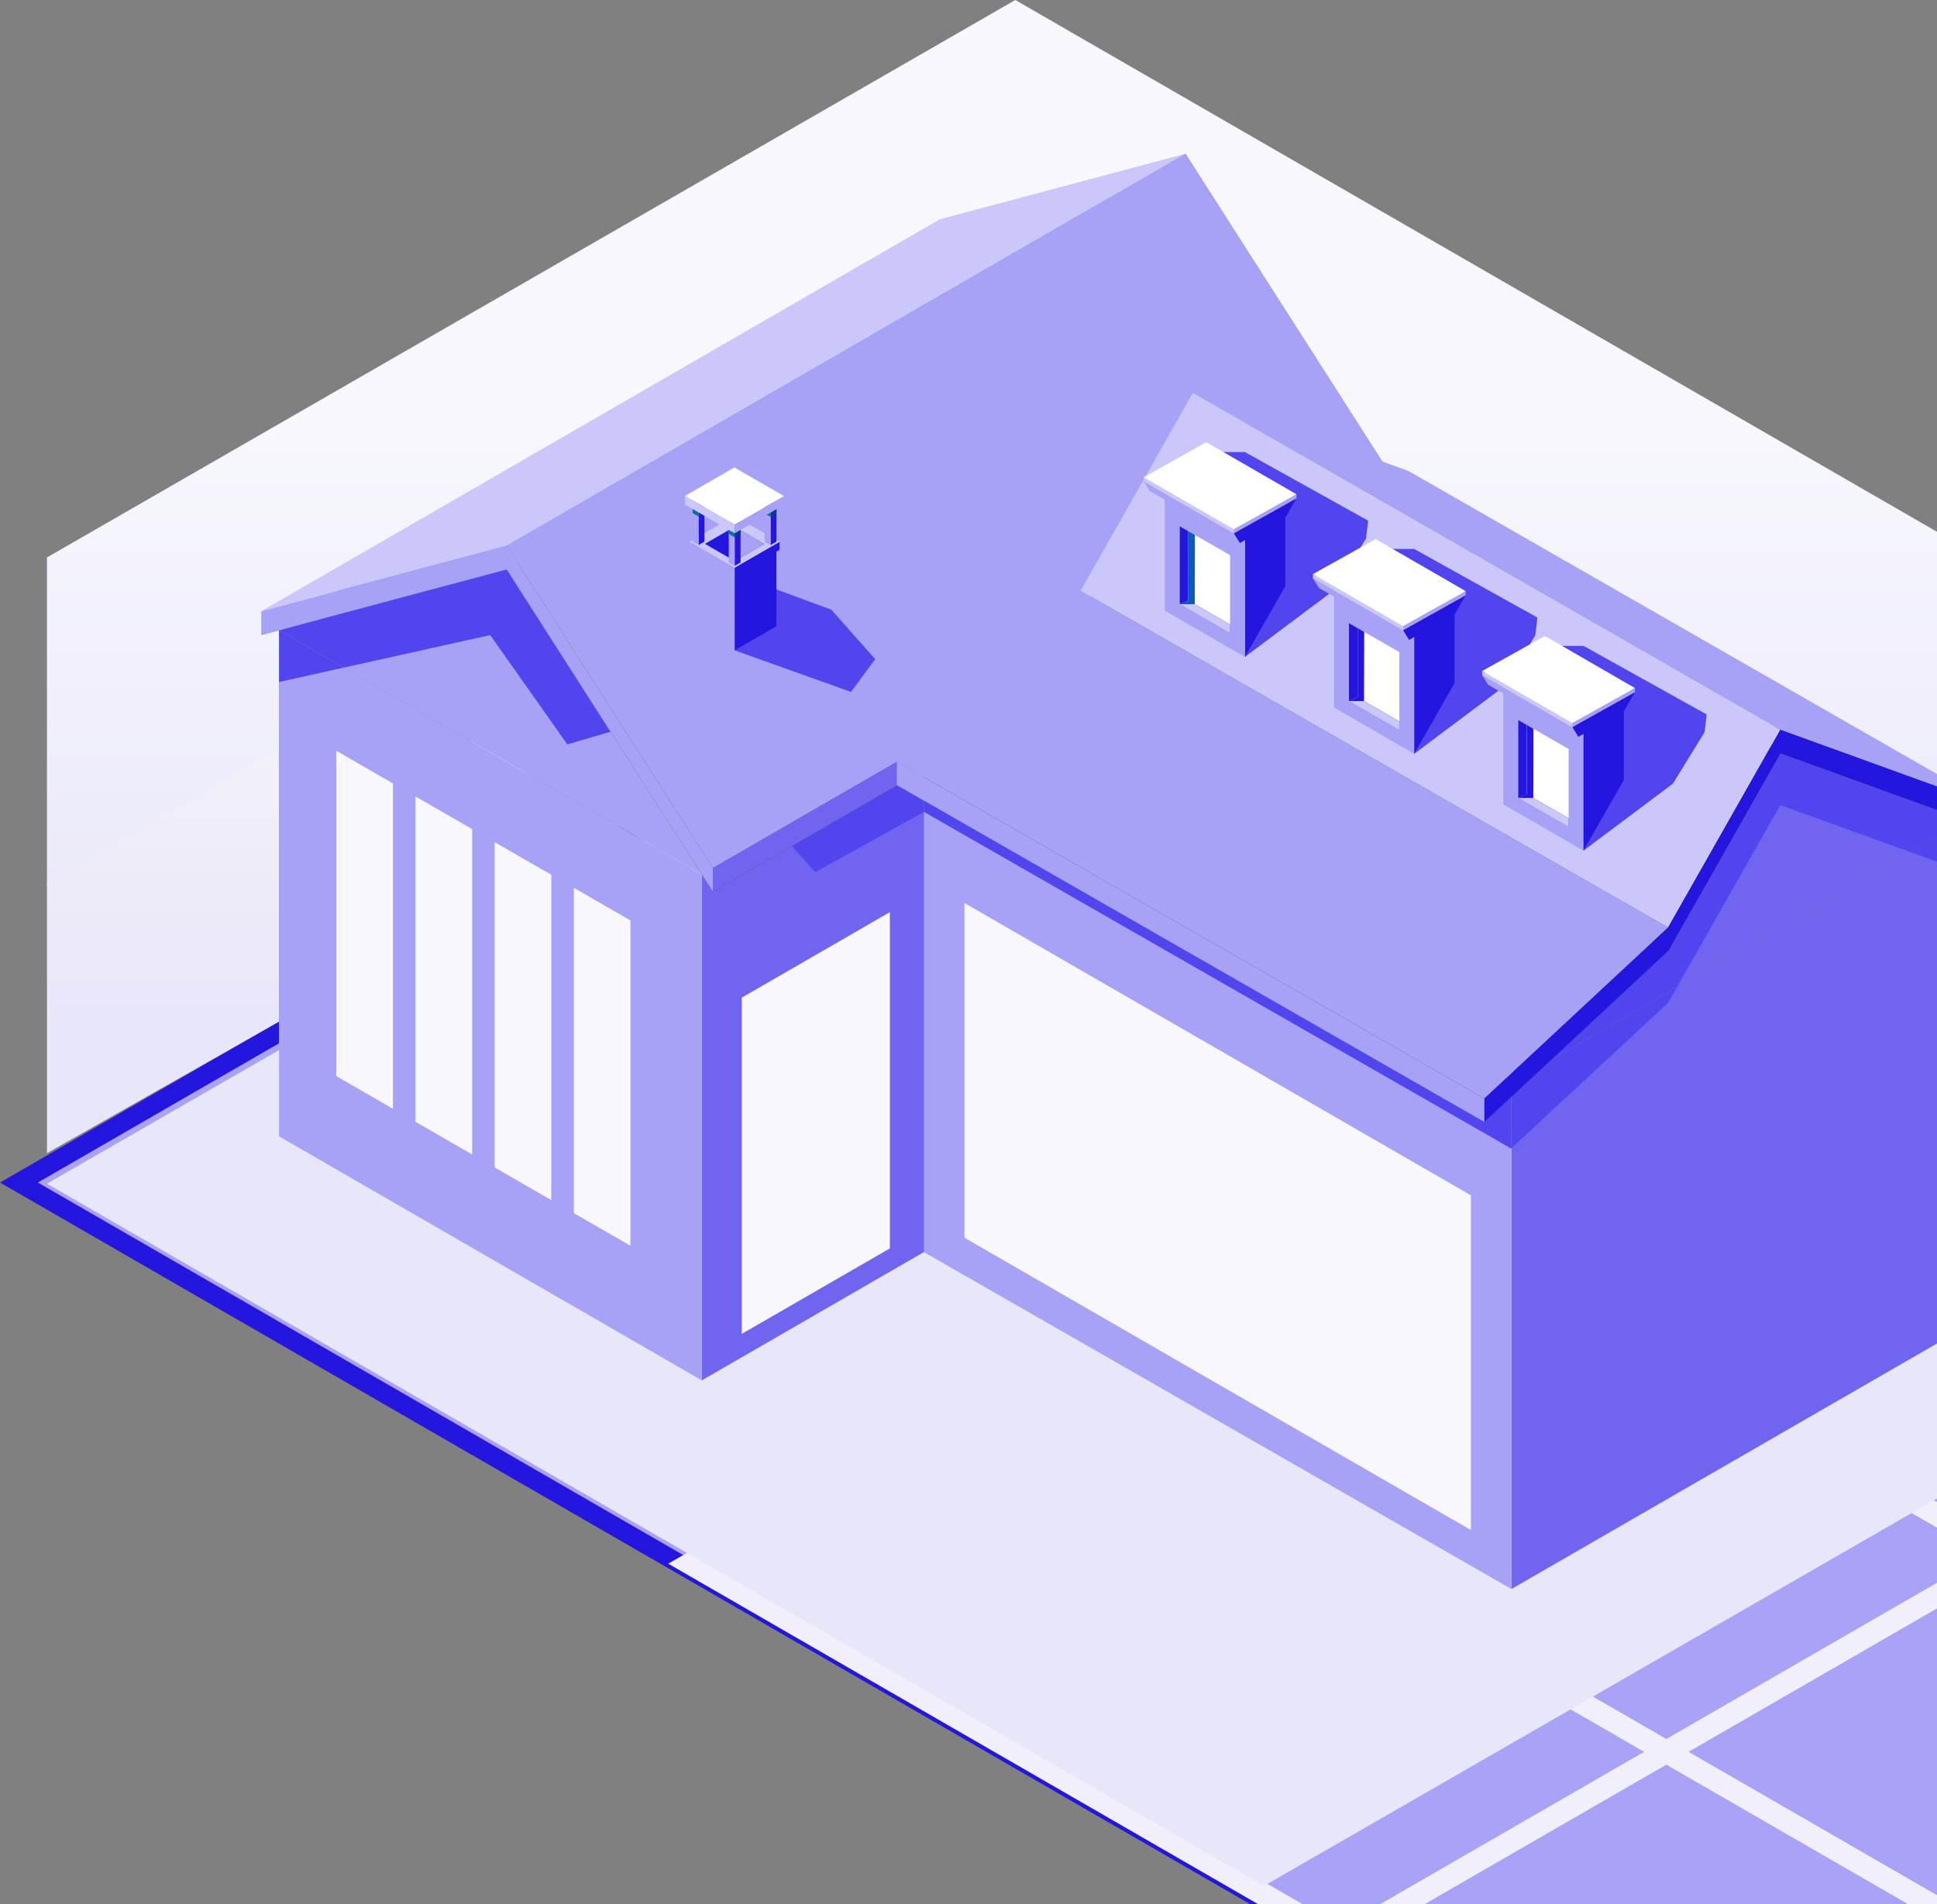 <svg width="360" height="354" viewBox="0 0 360 354" fill="none" xmlns="http://www.w3.org/2000/svg">
<rect x="0" y="0" width="360" height="354" fill="#808080" stroke="none"/>
<path d="M311.921 399.92L500 291.332L188.079 111.246L0 219.833L311.921 399.92Z" fill="#2516DF"/>
<path d="M492.964 291.333L188.082 115.31L7.039 219.832L311.923 395.858L492.964 291.333Z" fill="#A9A2F6"/>
<path d="M253.43 360.534L309.697 328.047L368.183 361.813L311.913 394.3L253.43 360.534ZM188.721 258.203L240.615 288.163L184.348 320.649L132.453 290.688L188.721 258.203ZM362.662 217.7L308.044 249.232L256.151 219.272L310.768 187.739L362.662 217.7ZM377.127 289.118L431.743 257.584L490.227 291.35L435.609 322.883L377.127 289.118ZM372.996 291.502L431.481 325.267L372.31 359.429L313.827 325.663L372.996 291.502ZM312.173 251.617L366.789 220.083L427.613 255.2L372.996 286.733L312.173 251.617ZM244.745 285.78L192.85 255.818L252.022 221.656L303.915 251.617L244.745 285.78ZM305.569 325.663L249.3 358.15L188.477 323.034L244.745 290.546L305.569 325.663ZM248.874 288.163L308.044 254.001L368.868 289.118L309.697 323.279L248.874 288.163ZM366.815 215.327L366.803 215.307L366.791 215.315L310.768 182.969L124.194 290.688L311.913 399.068L498.487 291.35L366.815 215.327Z" fill="#F0EFFB"/>
<path d="M52.167 159.634V163.364C52.284 164.396 53.059 165.475 54.537 166.319C56.555 167.492 59.299 167.938 61.622 167.586C62.606 167.446 63.521 167.164 64.272 166.718L106.357 142.415C107.46 141.805 107.976 140.961 108.023 140.092L108.046 136.456L105.372 136.668C102.51 135.143 98.358 135.002 95.941 136.409L60.283 156.984L54.396 160.385L54.279 159.634H52.167Z" fill="#C7784C"/>
<path d="M52.167 159.634V163.364C52.284 164.396 53.059 165.475 54.537 166.319C56.555 167.492 59.299 167.938 61.622 167.586V156.984H60.283L54.396 160.385L54.279 159.634H52.167Z" fill="#DFCFB5"/>
<path d="M64.272 163.207L106.366 138.904C108.861 137.463 108.547 134.948 105.667 133.285V133.284C102.786 131.621 98.43 131.442 95.935 132.882L53.84 157.185C51.346 158.625 51.659 161.141 54.539 162.804C57.42 164.466 61.777 164.647 64.272 163.207Z" fill="white"/>
<path d="M253.839 154.031L253.826 154.008L253.811 154.015L188.691 116.417L8.728 220.04L234.922 350.583L414.884 246.961L253.839 154.031Z" fill="#E8E6F9"/>
<path d="M414.883 213.544L365.744 185.173V152.637L370.956 154.525L365.741 151.534V148.284L330.878 131.209L330.738 131.455L261.776 91.897L258.622 90.755V88.489L220.316 28.579L206.133 36.773L174.685 45.166L48.551 118.039L51.963 117.128L51.864 117.186V139.768L8.728 164.672V103.63L188.7 0L414.883 130.536V213.544Z" fill="url(#paint0_linear_4_1307)"/>
<path d="M414.884 241.768L365.745 213.397V184.751L414.884 213.122V241.768ZM8.728 214.371V164.25L51.864 139.346V170.19V189.916L8.728 214.371Z" fill="url(#paint1_linear_4_1307)"/>
<path d="M130.436 162.55L51.864 117.187L177.997 44.315L256.569 89.679L130.436 162.55Z" fill="#A8A2F6"/>
<path d="M130.436 256.612V162.551L256.569 89.679V183.741L130.436 256.612Z" fill="#7065F0"/>
<path d="M165.389 232.075L137.859 247.97V185.463L165.389 169.569V232.075Z" fill="#F7F7FD"/>
<path d="M51.864 211.249V117.187L130.436 162.551V256.612L51.864 211.249Z" fill="#A8A2F6"/>
<path d="M62.51 139.579V200.056L73.029 206.116V145.638L62.51 139.579Z" fill="#F7F7FD"/>
<path d="M77.225 148.069V208.546L87.743 214.606V154.128L77.225 148.069Z" fill="#F7F7FD"/>
<path d="M91.939 156.559V217.037L102.459 223.096V162.619L91.939 156.559Z" fill="#F7F7FD"/>
<path d="M106.654 165.049V225.526L117.172 231.586V171.109L106.654 165.049Z" fill="#F7F7FD"/>
<path d="M280.904 201.261L171.724 138.634L256.564 89.674L365.744 152.301L280.904 201.261Z" fill="#7065F0"/>
<path d="M280.904 295.399V201.262L365.744 152.303V246.439L280.904 295.399Z" fill="#7065F0"/>
<path d="M171.724 232.772V138.636L280.904 201.262V295.399L171.724 232.772Z" fill="#A8A2F6"/>
<path d="M273.377 284.434L179.25 230.091V167.872L273.377 222.217V284.434Z" fill="#F7F7FD"/>
<path d="M151.491 162.145L147.195 157.273L166.75 145.975L171.724 148.828V150.938L151.491 162.145Z" fill="#5245ED"/>
<path d="M171.724 150.938V148.828L171.732 148.834L171.734 150.933L171.724 150.938Z" fill="#013BA1"/>
<path d="M48.551 118.04L94.182 105.861L220.316 32.989L174.685 45.167L48.551 118.04Z" fill="#5598E9"/>
<path d="M132.488 165.77L94.182 105.86L220.316 32.988L258.621 92.897L132.488 165.77Z" fill="#3F461D"/>
<path d="M258.622 88.489V92.897L132.489 165.77V161.36L258.622 88.489Z" fill="#7065F0"/>
<path d="M105.442 138.383L91.106 118.063L63.87 124.119L51.864 117.187L54.087 116.563L94.182 105.862L113.475 136.034L105.442 138.383Z" fill="#5245ED"/>
<path d="M51.867 126.787L51.864 117.187L63.87 124.118L51.867 126.787Z" fill="#5245ED"/>
<path d="M54.086 116.562L94.007 105.349L94.182 105.624V105.862L54.086 116.562Z" fill="#073CAE"/>
<path d="M48.551 113.63L94.182 101.453L220.316 28.581L174.685 40.758L48.551 113.63Z" fill="#CBC7FA"/>
<path d="M132.488 161.361L94.182 101.453L220.316 28.58L258.621 88.489L132.488 161.361Z" fill="#A8A2F6"/>
<path d="M158.158 128.63L136.54 120.904L136.542 106.709L154.522 113.347L162.666 122.546L158.158 128.63Z" fill="#5245ED"/>
<path d="M136.539 105.61L128.723 101.098L136.491 96.613L144.307 101.126L136.539 105.61Z" fill="#A8A2F6"/>
<path d="M136.541 105.568L128.146 100.719L136.489 95.902L144.886 100.75L136.541 105.568Z" fill="#CBC7FA"/>
<path d="M136.542 107.026L144.886 102.208V100.75L136.542 105.568V107.026Z" fill="#2516DF"/>
<path d="M128.146 102.178L136.541 107.026V105.568L128.146 100.719V102.178Z" fill="#A8A2F6"/>
<path d="M142.024 101.116L136.53 104.296L136.512 104.277L131.017 101.099L136.494 97.938L136.512 97.956L142.024 101.116Z" fill="#2516DF"/>
<path d="M142.024 101.116L136.529 104.296L136.512 104.277V97.956L142.024 101.116Z" fill="#A8A2F6"/>
<path d="M136.54 120.903L144.307 116.419V101.126L136.54 105.61V120.903Z" fill="#2516DF"/>
<path d="M128.725 108.761L136.54 120.903V105.61L128.725 101.097V108.761Z" fill="#A8A2F6"/>
<path d="M136.544 97.543L135.44 96.905L136.536 96.273L137.64 96.909L136.544 97.543Z" fill="#A8A2F6"/>
<path d="M136.544 105.197L137.64 104.564V96.909L136.544 97.543V105.197Z" fill="#2516DF"/>
<path d="M135.44 104.56L136.544 105.197V97.543L135.44 96.905V104.56Z" fill="#A8A2F6"/>
<path d="M136.544 97.543L135.8 97.113L136.531 96.694L137.282 97.117L136.544 97.543Z" fill="#096EA8"/>
<path d="M136.552 99.892L136.544 99.887V97.544L137.282 97.117L137.637 97.317V99.268L136.552 99.892Z" fill="#093B7D"/>
<path d="M136.544 99.887L135.444 99.247V97.316L135.799 97.114L136.544 97.543V99.887Z" fill="#096EA8"/>
<path d="M143.215 93.687L142.111 93.05L143.207 92.417L144.312 93.053L143.215 93.687Z" fill="#A8A2F6"/>
<path d="M143.214 101.341L144.312 100.708V93.053L143.214 93.687V101.341Z" fill="#2516DF"/>
<path d="M142.111 100.704L143.215 101.341V93.687L142.111 93.05V100.704Z" fill="#A8A2F6"/>
<path d="M143.215 93.687L142.465 93.255L142.945 92.974L143.691 93.412L143.215 93.687Z" fill="#096EA8"/>
<path d="M143.214 96.041V93.688L143.69 93.413L144.312 93.778V95.407L143.214 96.041Z" fill="#093B7D"/>
<path d="M143.211 96.042L142.121 95.536V93.457L142.465 93.255L143.215 93.687V96.04L143.211 96.042Z" fill="#096EA8"/>
<path d="M129.828 93.668L128.723 93.031L129.82 92.397L130.924 93.035L129.828 93.668Z" fill="#A8A2F6"/>
<path d="M129.828 101.323L130.924 100.689V93.035L129.828 93.668V101.323Z" fill="#2516DF"/>
<path d="M128.723 100.685L129.828 101.323V93.668L128.723 93.031V100.685Z" fill="#A8A2F6"/>
<path d="M129.828 93.668L129.337 93.385L130.077 92.953L130.564 93.243L129.828 93.668Z" fill="#096EA8"/>
<path d="M129.828 96.019V93.668L130.564 93.243L130.921 93.457V95.408L129.828 96.019Z" fill="#093B7D"/>
<path d="M129.825 96.019L128.73 95.386V93.737L129.337 93.385L129.828 93.667V96.018L129.825 96.019Z" fill="#096EA8"/>
<path d="M136.545 97.532L127.31 92.199L136.487 86.901L145.723 92.232L136.545 97.532Z" fill="white"/>
<path d="M136.545 99.136L145.723 93.837V92.233L136.545 97.533V99.136Z" fill="#A8A2F6"/>
<path d="M127.31 93.804L136.545 99.136V97.533L127.31 92.2V93.804Z" fill="#CBC7FA"/>
<path d="M275.868 208.567L166.688 145.94L200.841 114.154L310.021 176.781L275.868 208.567Z" fill="#5598E9"/>
<path d="M261.775 91.898L221.696 77.387L330.877 140.014L370.955 154.525L261.775 91.898Z" fill="#DDB79B"/>
<path d="M330.878 140.015L310.021 176.781L200.841 114.154L221.697 77.387L330.878 140.015Z" fill="#433E44"/>
<path d="M280.907 213.543L280.904 203.882V213.452L280.907 213.449V213.543Z" fill="#02288E"/>
<path d="M280.907 213.543L171.733 150.933V148.835L275.868 208.568L280.903 203.882V213.541" fill="#5245ED"/>
<path d="M171.733 141.244V138.687L171.909 138.586L173.568 139.538L171.733 141.244Z" fill="#02288E"/>
<path d="M171.733 138.687V138.485L171.909 138.586L171.733 138.687Z" fill="#0852BE"/>
<path d="M275.868 208.567L171.733 148.835V141.244L173.568 139.538L280.907 201.095L280.903 203.882L275.868 208.567Z" fill="#073CAE"/>
<path d="M288.313 196.986L310.021 176.781L330.878 140.015L329.02 138.948L330.878 140.015L365.386 152.509L355.124 158.431L330.878 149.663L311.684 183.498L288.313 196.986Z" fill="#5245ED"/>
<path d="M280.907 213.449V203.879L288.313 196.987L311.683 183.499L310.021 186.431L280.907 213.449ZM365.741 162.271L355.123 158.431L365.386 152.509L365.741 152.637V162.271Z" fill="#5245ED"/>
<path d="M280.907 203.878V201.095L280.904 194.998L304.158 173.417L310.021 176.781L288.313 196.986L280.907 203.878Z" fill="#033093"/>
<path d="M365.74 151.534L330.737 131.455L330.878 131.209L365.74 148.284V151.534Z" fill="url(#paint2_linear_4_1307)"/>
<path d="M365.741 152.638L365.385 152.51L330.878 140.016L329.019 138.949L330.878 135.673L328.967 134.577L330.737 131.457L365.741 151.536V152.638Z" fill="#073962"/>
<path d="M310.021 176.781L304.158 173.417L307.05 170.733L310.021 172.437L329.019 138.948L330.878 140.015L310.021 176.781Z" fill="#02132B"/>
<path d="M280.904 213.453V203.883L280.907 203.879V213.449L280.904 213.453Z" fill="#000D5A"/>
<path d="M280.904 203.883V201.095L280.907 201.097V203.88L280.904 203.883Z" fill="#00136E"/>
<path d="M275.868 204.226L166.688 141.597L200.841 109.812L310.021 172.439L275.868 204.226Z" fill="#A8A2F6"/>
<path d="M261.775 87.554L221.696 73.044L330.877 135.671L370.955 150.181L261.775 87.554Z" fill="#A8A2F6"/>
<path d="M330.878 135.672L310.021 172.438L200.841 109.812L221.697 73.045L330.878 135.672Z" fill="#CBC7FA"/>
<path d="M94.182 101.453V105.861L48.551 118.04V113.63L94.182 101.453Z" fill="#A8A2F6"/>
<path d="M94.182 101.452V105.86L132.488 165.77V161.36L94.182 101.452Z" fill="#A8A2F6"/>
<path d="M370.956 154.525V150.182L330.878 135.672L310.021 172.439L275.868 204.225V208.567L310.021 176.781L330.878 140.015L370.956 154.525Z" fill="#2516DF"/>
<path d="M275.868 208.567V204.225L166.688 141.596V145.94L275.868 208.567Z" fill="#A8A2F6"/>
<path d="M231.376 122.124V99.659L225.213 96.098L223.93 84.04H231.376L254.28 96.793L253.891 100.094L248.013 109.655L231.376 122.124Z" fill="#5245ED"/>
<path d="M238.888 96.227V108.967L231.376 122.124V99.659L238.888 96.227Z" fill="#2516DF"/>
<path d="M231.376 122.124L216.483 113.519V91.055L231.376 99.659V122.124Z" fill="#A8A2F6"/>
<path d="M229.291 99.151L212.547 89.476L224.207 82.955L240.952 92.63L229.291 99.151Z" fill="#CBC7FA"/>
<path d="M229.291 98.407L212.547 88.731L224.207 82.209L240.952 91.884L229.291 98.407Z" fill="white"/>
<path d="M230.411 100.954L238.889 96.227L240.952 92.63L229.291 99.152L230.411 100.954Z" fill="#2516DF"/>
<path d="M212.547 89.477L213.667 91.278L230.411 100.954L229.291 99.152L212.547 89.477Z" fill="#A8A2F6"/>
<path d="M229.291 99.151V98.406L240.952 91.883V92.63L229.291 99.151Z" fill="#A8A2F6"/>
<path d="M229.291 99.151V98.406L212.547 88.73V89.476L229.291 99.151Z" fill="#CBC7FA"/>
<path d="M217.807 113.145V95.32L230.055 102.387V120.211L217.807 113.145Z" fill="#A8A2F6"/>
<path d="M219.242 97.812V112.317L228.619 117.72V103.214L219.242 97.812Z" fill="white"/>
<path d="M220.858 98.745V111.63L228.619 116.099V117.72L219.242 112.318V97.812L220.858 98.745Z" fill="#2516DF"/>
<path d="M220.858 111.63L219.242 112.318L228.619 117.72V116.099L220.858 111.63Z" fill="#CBC7FA"/>
<path d="M222.052 112.319H219.242L220.858 111.631V98.745L222.084 99.45L222.052 112.319Z" fill="#0C59BE"/>
<path d="M262.833 140.135L257.493 121.857L255.387 102.051H262.833L285.738 114.803L285.348 118.105L279.469 127.666L262.833 140.135Z" fill="#5245ED"/>
<path d="M270.345 114.237V126.977L262.833 140.135V117.671L270.345 114.237Z" fill="#2516DF"/>
<path d="M262.833 140.135L247.94 131.529V109.065L262.833 117.671V140.135Z" fill="#A8A2F6"/>
<path d="M260.748 117.165L244.003 107.49L255.665 100.968L272.408 110.644L260.748 117.165Z" fill="#CBC7FA"/>
<path d="M260.748 116.417L244.003 106.741L255.665 100.22L272.408 109.895L260.748 116.417Z" fill="white"/>
<path d="M261.867 118.966L270.345 114.237L272.408 110.643L260.748 117.164L261.867 118.966Z" fill="#2516DF"/>
<path d="M244.003 107.489L245.123 109.29L261.867 118.966L260.748 117.164L244.003 107.489Z" fill="#A8A2F6"/>
<path d="M260.748 117.165V116.418L272.408 109.896V110.644L260.748 117.165Z" fill="#A8A2F6"/>
<path d="M260.748 117.165V116.418L244.003 106.743V107.49L260.748 117.165Z" fill="#CBC7FA"/>
<path d="M249.262 131.157V113.332L261.511 120.399V138.223L249.262 131.157Z" fill="#A8A2F6"/>
<path d="M250.698 115.824V130.329L260.075 135.732V121.226L250.698 115.824Z" fill="white"/>
<path d="M252.314 116.757V129.643L260.075 134.111V135.732L250.698 130.33V115.824L252.314 116.757Z" fill="#2516DF"/>
<path d="M252.314 129.643L250.698 130.33L260.075 135.732V134.111L252.314 129.643Z" fill="#CBC7FA"/>
<path d="M250.698 130.33H253.51L253.541 117.461L252.314 116.756V129.642L250.698 130.33Z" fill="#2516DF"/>
<path d="M294.29 158.147L288.95 139.869L286.843 120.063H294.29L317.194 132.816L316.804 136.117L310.924 145.678L294.29 158.147Z" fill="#5245ED"/>
<path d="M301.801 132.25V144.991L294.29 158.147V135.683L301.801 132.25Z" fill="#2516DF"/>
<path d="M294.29 158.147L279.397 149.542V127.078L294.29 135.683V158.147Z" fill="#A8A2F6"/>
<path d="M292.203 135.176L275.459 125.501L287.121 118.979L303.864 128.655L292.203 135.176Z" fill="#CBC7FA"/>
<path d="M292.203 134.43L275.459 124.755L287.121 118.233L303.864 127.909L292.203 134.43Z" fill="white"/>
<path d="M293.323 136.978L301.801 132.251L303.864 128.656L292.203 135.176L293.323 136.978Z" fill="#2516DF"/>
<path d="M275.459 125.501L276.58 127.302L293.323 136.978L292.203 135.176L275.459 125.501Z" fill="#A8A2F6"/>
<path d="M292.203 135.176V134.429L303.864 127.909V128.655L292.203 135.176Z" fill="#A8A2F6"/>
<path d="M292.203 135.176V134.429L275.459 124.754V125.501L292.203 135.176Z" fill="#CBC7FA"/>
<path d="M280.718 149.169V131.344L292.967 138.41V156.234L280.718 149.169Z" fill="#A8A2F6"/>
<path d="M282.154 133.837V148.341L291.531 153.744V139.238L282.154 133.837Z" fill="white"/>
<path d="M283.77 134.768V147.655L291.53 152.123V153.744L282.154 148.342V133.836L283.77 134.768Z" fill="#2516DF"/>
<path d="M283.77 147.655L282.154 148.342L291.53 153.744V152.123L283.77 147.655Z" fill="#CBC7FA"/>
<path d="M282.154 148.342H284.966L284.996 135.473L283.77 134.768V147.655L282.154 148.342Z" fill="#2516DF"/>
<defs>
<linearGradient id="paint0_linear_4_1307" x1="211.806" y1="80.094" x2="211.806" y2="189.715" gradientUnits="userSpaceOnUse">
<stop stop-color="#F7F7FD"/>
<stop offset="1" stop-color="#E8E6F9"/>
</linearGradient>
<linearGradient id="paint1_linear_4_1307" x1="211.807" y1="80.095" x2="211.807" y2="189.717" gradientUnits="userSpaceOnUse">
<stop stop-color="#FFFCF7"/>
<stop offset="1" stop-color="#E8E6F9"/>
</linearGradient>
<linearGradient id="paint2_linear_4_1307" x1="211.806" y1="80.094" x2="211.806" y2="189.715" gradientUnits="userSpaceOnUse">
<stop stop-color="#0850A1"/>
<stop offset="1" stop-color="#074CA1"/>
</linearGradient>
</defs>
</svg>
